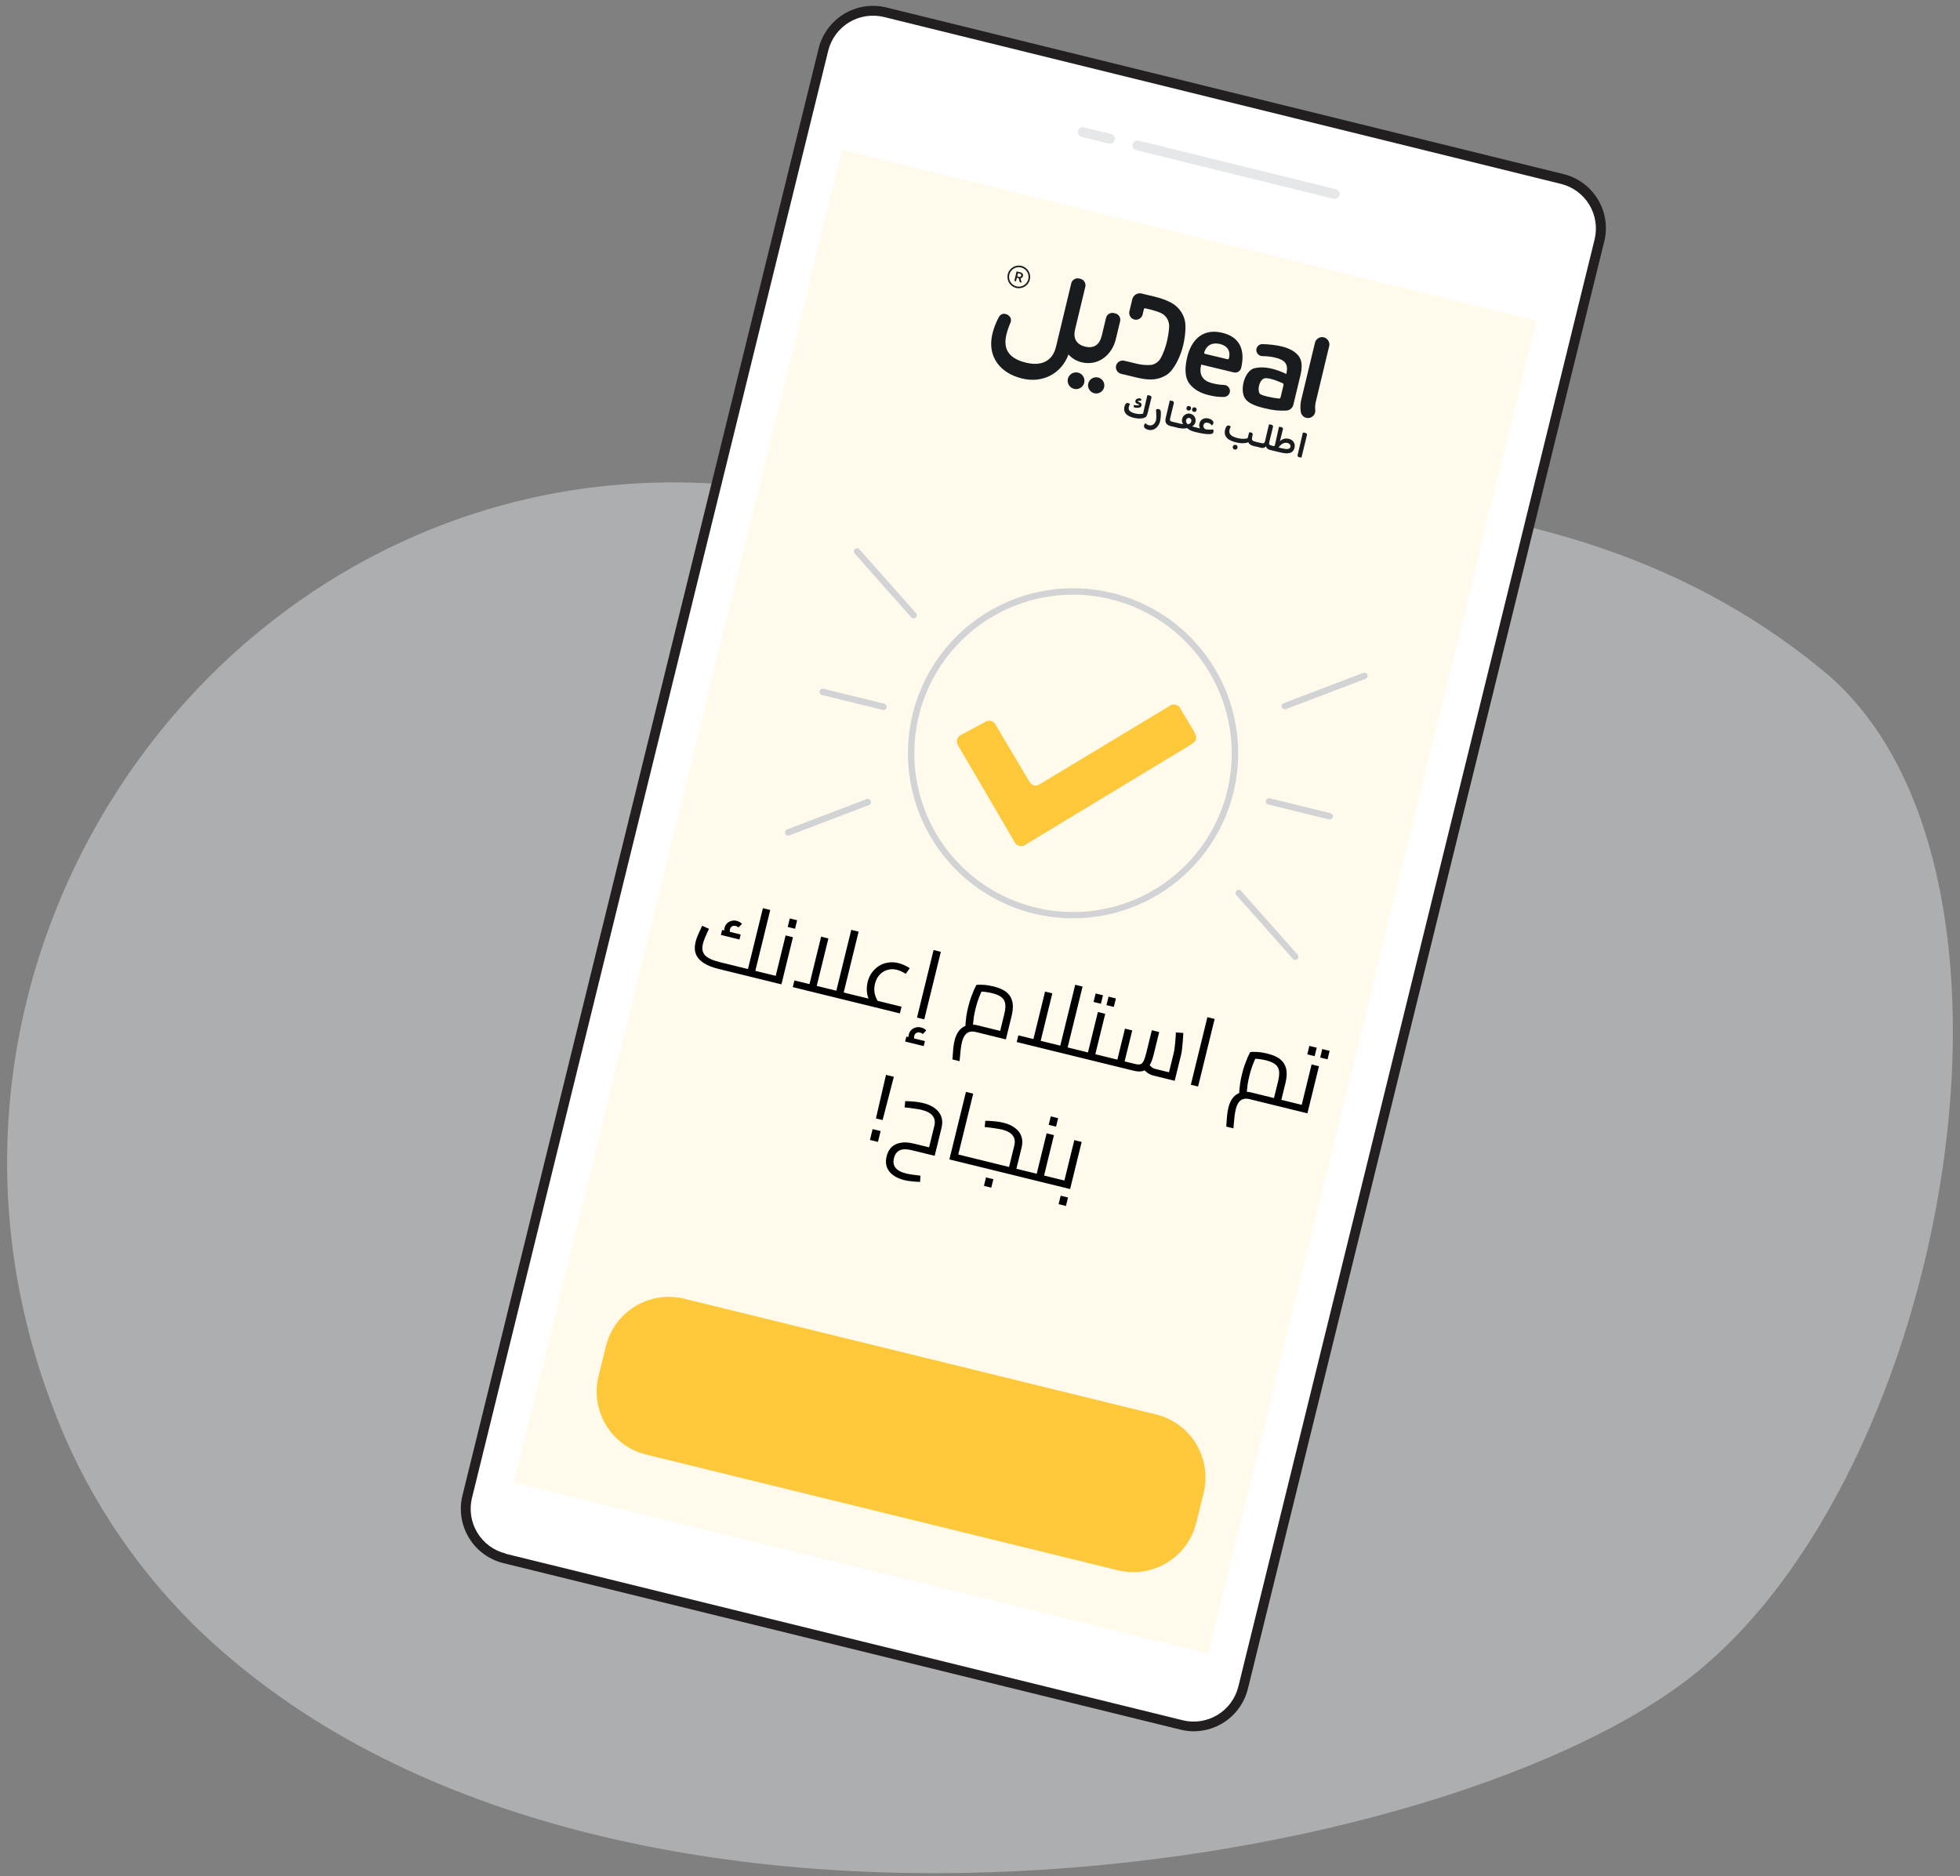 <svg width="211" height="202" viewBox="0 0 211 202" fill="none" xmlns="http://www.w3.org/2000/svg">
<rect x="0" y="0" width="211" height="202" fill="#808080" stroke="none"/>
<path opacity="0.45" d="M76.406 52.04C24.761 49.243 -13.308 102.259 5.765 151.704C8.999 160.313 14.092 168.182 20.716 174.803C63.062 216.565 153.683 202.45 181.839 180.684C209.995 158.918 221.541 92.972 196.246 72.193C164.823 46.347 123.289 54.581 76.406 52.04Z" fill="#E4E8EB"/>
<path d="M54.324 167.754L127.209 185.69C130.148 186.414 133.118 184.618 133.842 181.679L172.211 25.877C172.934 22.938 171.138 19.97 168.198 19.246L95.313 1.31C92.374 0.586 89.404 2.382 88.68 5.321L50.312 161.123C49.588 164.062 51.384 167.03 54.324 167.754Z" fill="white"/>
<path d="M128.519 186.39C128.028 186.388 127.539 186.327 127.063 186.209L54.18 168.284C52.633 167.9 51.302 166.919 50.478 165.555C49.653 164.192 49.403 162.558 49.782 161.01L88.13 5.207C88.515 3.661 89.496 2.329 90.86 1.503C92.223 0.678 93.858 0.425 95.407 0.8L168.291 18.736C169.06 18.921 169.784 19.257 170.423 19.723C171.061 20.19 171.601 20.779 172.011 21.455C172.421 22.131 172.692 22.882 172.811 23.663C172.929 24.445 172.891 25.243 172.699 26.01L134.34 181.813C134.02 183.116 133.273 184.274 132.218 185.104C131.163 185.933 129.861 186.386 128.519 186.39ZM54.435 167.276L127.318 185.201C127.949 185.356 128.605 185.386 129.248 185.288C129.891 185.19 130.508 184.967 131.064 184.631C131.621 184.294 132.105 183.852 132.49 183.328C132.876 182.805 133.154 182.211 133.31 181.579L171.669 25.755C171.973 24.485 171.764 23.146 171.085 22.03C170.407 20.914 169.314 20.112 168.046 19.798L95.163 1.83C94.53 1.675 93.873 1.645 93.229 1.744C92.585 1.842 91.967 2.066 91.409 2.403C90.852 2.741 90.367 3.184 89.981 3.709C89.595 4.234 89.316 4.829 89.161 5.462L50.812 161.255C50.498 162.53 50.703 163.879 51.382 165.004C52.061 166.128 53.159 166.938 54.435 167.254V167.276Z" fill="#231F20"/>
<path d="M55.324 159.621L130.086 178.02L165.422 34.532L90.66 16.134L55.324 159.621Z" fill="#FFFAEC"/>
<path d="M123.007 33.862L123.147 33.277C123.161 33.218 123.221 33.179 123.281 33.19L123.788 33.312C124.191 33.408 124.596 33.53 124.979 33.697C125.576 33.977 125.916 34.607 125.859 35.257C125.825 35.782 125.734 36.303 125.611 36.812C125.489 37.322 125.25 38.056 124.92 38.613C124.711 38.959 124.356 39.205 123.958 39.283C123.431 39.336 122.914 39.287 122.384 39.16L121.027 38.834C120.64 38.745 120.242 38.989 120.148 39.373C120.06 39.755 120.305 40.15 120.688 40.244L122.45 40.667C123.881 41.011 124.761 40.864 125.567 40.375C126.374 39.887 127.086 38.378 127.364 37.218C127.535 36.507 127.634 35.791 127.617 35.065C127.595 34.007 126.983 33.067 126.051 32.571C125.493 32.284 124.903 32.084 124.287 31.936L122.881 31.598C122.45 31.494 122 31.777 121.893 32.222C121.893 32.222 121.675 33.133 121.582 33.519C121.489 33.906 121.735 34.31 122.123 34.403C122.511 34.496 122.913 34.252 123.006 33.865L123.007 33.862Z" fill="#181C1F"/>
<path d="M132.407 42.099C132.404 42.449 132.098 42.746 131.741 42.736C131.181 42.731 130.915 42.73 130.079 42.529C129.243 42.328 128.486 41.918 127.986 41.228C127.571 40.597 127.513 39.666 127.811 38.434C128.257 36.598 129.467 35.318 131.585 35.827C133.588 36.308 134.039 37.822 133.616 39.605C133.54 39.949 133.182 40.173 132.84 40.097L129.315 39.25C129.048 40.363 129.451 41.006 130.565 41.273C131.094 41.4 131.365 41.425 131.771 41.443C132.122 41.452 132.411 41.749 132.407 42.099ZM131.335 37.033C130.534 36.841 129.886 37.136 129.64 37.947C129.62 38.005 129.652 38.071 129.71 38.091L132.155 38.678C132.214 38.692 132.276 38.655 132.291 38.595C132.51 37.791 132.131 37.225 131.335 37.034L131.335 37.033Z" fill="#181C1F"/>
<path d="M139.993 40.414L139.231 43.586C139.147 43.933 138.832 44.188 138.474 44.201C137.677 44.228 137.209 44.209 136.106 43.944C135.003 43.679 134.428 43.385 134.105 42.996C133.406 42.156 133.909 40.064 134.944 39.672C136.128 39.351 137.399 39.747 138.473 40.265C138.744 39.139 138.293 38.742 137.221 38.484C136.784 38.389 136.337 38.34 135.889 38.34C135.536 38.331 135.245 38.034 135.245 37.682C135.252 37.328 135.555 37.038 135.911 37.045C137.153 37.092 139.03 37.272 139.826 38.356C140.167 38.821 140.214 39.494 139.993 40.414ZM137.86 42.77L138.172 41.469C138.197 41.363 138.15 41.283 138.065 41.247C137.42 40.979 136.398 40.539 135.981 40.793C135.565 41.047 135.346 41.947 135.603 42.365C135.736 42.58 136.97 42.839 137.678 42.909C137.782 42.92 137.837 42.85 137.86 42.77Z" fill="#181C1F"/>
<path d="M143.094 37.253C142.994 37.667 141.659 43.225 141.659 43.225C141.586 43.52 141.552 43.831 141.591 44.126C141.645 44.537 141.353 44.927 140.942 44.992C140.515 45.073 140.099 44.777 140.033 44.354C139.958 43.875 139.986 43.386 140.113 42.918C140.113 42.918 141.468 37.278 141.563 36.885C141.657 36.492 142.089 36.214 142.502 36.313C142.915 36.412 143.193 36.838 143.094 37.253Z" fill="#181C1F"/>
<path d="M118.211 40.641C118.099 40.613 117.981 40.608 117.867 40.626C117.752 40.644 117.642 40.686 117.544 40.748C117.372 40.854 117.243 41.016 117.178 41.207C117.113 41.398 117.116 41.606 117.188 41.794C117.259 41.983 117.394 42.142 117.569 42.243C117.745 42.345 117.95 42.383 118.15 42.351C118.35 42.319 118.532 42.219 118.666 42.068C118.8 41.917 118.877 41.724 118.885 41.523C118.892 41.321 118.829 41.123 118.706 40.962C118.583 40.801 118.409 40.688 118.211 40.641Z" fill="#181C1F"/>
<path d="M116.067 40.119C115.864 40.067 115.649 40.086 115.458 40.174C115.268 40.262 115.115 40.413 115.025 40.601C114.935 40.79 114.913 41.004 114.964 41.206C115.015 41.409 115.135 41.588 115.304 41.712C115.473 41.837 115.679 41.899 115.889 41.889C116.099 41.878 116.298 41.795 116.452 41.655C116.607 41.514 116.707 41.324 116.736 41.117C116.766 40.91 116.721 40.7 116.612 40.521C116.553 40.421 116.475 40.334 116.381 40.264C116.287 40.195 116.18 40.146 116.067 40.119Z" fill="#181C1F"/>
<path d="M119.907 33.703C119.539 33.618 119.16 33.851 119.07 34.216L118.605 36.154C118.393 37.035 117.833 37.559 116.83 37.319C115.827 37.078 115.516 36.379 115.735 35.465L116.841 30.86C116.929 30.497 116.688 30.108 116.317 30.021L116.17 29.985C115.8 29.896 115.416 30.128 115.325 30.496L113.689 37.31C113.306 38.902 112.104 39.441 110.465 39.047C108.826 38.653 107.918 37.785 108.341 36.025C108.444 35.609 108.582 35.202 108.753 34.808C108.922 34.464 108.844 34.079 108.432 33.87C108.021 33.661 107.693 33.836 107.506 34.178C107.215 34.734 106.977 35.343 106.836 35.931C106.235 38.431 107.721 40.209 110.054 40.756C112.206 41.273 114.239 40.271 115.027 38.162C115.396 38.582 115.89 38.871 116.432 39.002C118.251 39.439 119.717 38.2 120.121 36.518L120.586 34.58C120.674 34.212 120.439 33.831 120.07 33.742L119.907 33.703Z" fill="#181C1F"/>
<path d="M122.992 44.803L123.516 42.55C123.541 42.551 123.575 42.552 123.618 42.554C123.663 42.557 123.708 42.564 123.752 42.574C123.835 42.594 123.893 42.626 123.926 42.669C123.959 42.712 123.968 42.767 123.952 42.834L123.531 44.533L122.992 44.803ZM122.217 44.519C122.333 44.547 122.451 44.564 122.572 44.572C122.697 44.577 122.809 44.574 122.91 44.563C123.014 44.553 123.092 44.533 123.145 44.505L123.531 44.533C123.5 44.664 123.457 44.765 123.401 44.836C123.349 44.905 123.263 44.957 123.142 44.994C123.006 45.037 122.844 45.059 122.656 45.06C122.468 45.058 122.271 45.033 122.064 44.983C121.636 44.88 121.342 44.725 121.181 44.518C121.024 44.31 120.979 44.064 121.047 43.782C121.082 43.638 121.132 43.532 121.197 43.463C121.266 43.393 121.348 43.369 121.443 43.392C121.487 43.403 121.527 43.419 121.563 43.441C121.599 43.461 121.625 43.481 121.642 43.501C121.622 43.542 121.6 43.586 121.578 43.632C121.559 43.679 121.542 43.731 121.529 43.787C121.491 43.922 121.496 44.037 121.544 44.133C121.595 44.227 121.679 44.305 121.794 44.368C121.911 44.429 122.052 44.479 122.217 44.519ZM122.158 43.877C122.106 43.865 122.072 43.843 122.055 43.812C122.038 43.781 122.033 43.745 122.039 43.706C122.046 43.667 122.058 43.632 122.077 43.601C122.257 43.634 122.396 43.647 122.493 43.64C122.593 43.634 122.645 43.621 122.65 43.601C122.653 43.588 122.648 43.577 122.633 43.568C122.622 43.56 122.602 43.55 122.575 43.538L122.437 43.48C122.361 43.448 122.301 43.406 122.26 43.352C122.221 43.297 122.212 43.227 122.232 43.142C122.248 43.078 122.275 43.03 122.316 42.999C122.356 42.965 122.409 42.936 122.472 42.91C122.519 42.895 122.568 42.886 122.617 42.884C122.67 42.881 122.713 42.883 122.747 42.891C122.809 42.906 122.844 42.933 122.854 42.974C122.864 43.011 122.861 43.065 122.844 43.134C122.727 43.133 122.638 43.138 122.579 43.148C122.522 43.158 122.491 43.174 122.486 43.195C122.483 43.205 122.485 43.215 122.491 43.224C122.5 43.232 122.521 43.242 122.553 43.255L122.645 43.298C122.741 43.34 122.81 43.389 122.851 43.445C122.895 43.499 122.907 43.571 122.885 43.661C122.873 43.712 122.851 43.756 122.821 43.792C122.794 43.827 122.751 43.853 122.692 43.871C122.632 43.892 122.549 43.903 122.442 43.905C122.338 43.907 122.243 43.898 122.158 43.877Z" fill="#181C1F"/>
<path d="M124.88 45.399C124.805 45.633 124.701 45.821 124.569 45.963C124.436 46.105 124.287 46.203 124.122 46.255C123.956 46.308 123.786 46.313 123.611 46.271C123.458 46.234 123.339 46.174 123.253 46.091C123.164 46.007 123.134 45.903 123.164 45.777C123.176 45.728 123.197 45.684 123.229 45.645C123.259 45.609 123.292 45.582 123.326 45.563C123.369 45.614 123.419 45.659 123.478 45.697C123.54 45.736 123.601 45.764 123.663 45.779C123.859 45.826 124.023 45.8 124.153 45.701C124.282 45.604 124.384 45.448 124.458 45.232C124.472 45.138 124.48 45.026 124.481 44.896C124.483 44.763 124.48 44.627 124.473 44.486C124.468 44.347 124.46 44.216 124.449 44.094C124.478 44.074 124.519 44.056 124.572 44.042C124.627 44.028 124.683 44.028 124.74 44.041C124.817 44.06 124.875 44.098 124.913 44.156C124.951 44.212 124.971 44.301 124.971 44.423C124.978 44.522 124.976 44.63 124.967 44.748C124.961 44.866 124.949 44.981 124.933 45.094C124.919 45.207 124.902 45.309 124.88 45.399Z" fill="#181C1F"/>
<path d="M126.365 43.414L125.964 45.052C125.938 45.157 125.944 45.236 125.981 45.288C126.02 45.341 126.083 45.378 126.171 45.399L126.241 45.416L126.125 45.897L125.991 45.861C125.865 45.828 125.757 45.778 125.667 45.71C125.579 45.643 125.517 45.553 125.481 45.441C125.448 45.33 125.449 45.195 125.485 45.035L125.93 43.13C125.952 43.13 125.986 43.131 126.032 43.134C126.077 43.137 126.123 43.144 126.17 43.155C126.25 43.174 126.306 43.206 126.34 43.249C126.373 43.292 126.381 43.347 126.365 43.414ZM126.125 45.897L126.24 45.42C126.248 45.452 126.253 45.488 126.254 45.529C126.255 45.57 126.25 45.617 126.237 45.668C126.225 45.722 126.208 45.768 126.188 45.807C126.168 45.845 126.147 45.875 126.125 45.897Z" fill="#181C1F"/>
<path d="M126.18 45.402L126.933 45.582L126.819 46.06L126.066 45.879L126.18 45.402ZM126.819 46.06L126.933 45.582C126.945 45.615 126.95 45.653 126.951 45.697C126.952 45.738 126.946 45.784 126.934 45.835C126.922 45.886 126.904 45.931 126.881 45.969C126.861 46.008 126.84 46.038 126.819 46.06Z" fill="#181C1F"/>
<path d="M128.627 46.494C128.412 46.445 128.229 46.378 128.077 46.293C127.926 46.208 127.806 46.111 127.717 46.003L127.891 46.045C127.811 46.083 127.715 46.108 127.603 46.122C127.493 46.136 127.373 46.139 127.245 46.13C127.118 46.121 126.991 46.101 126.862 46.07L126.757 46.045L126.872 45.568L127.004 45.599C127.068 45.615 127.133 45.629 127.198 45.642C127.264 45.652 127.326 45.66 127.385 45.666C127.446 45.673 127.497 45.675 127.539 45.671L127.424 45.725C127.363 45.669 127.312 45.587 127.271 45.476C127.231 45.366 127.229 45.242 127.262 45.103C127.296 44.962 127.357 44.845 127.444 44.752C127.535 44.657 127.641 44.592 127.762 44.556C127.886 44.517 128.015 44.514 128.149 44.547C128.286 44.58 128.399 44.641 128.489 44.73C128.583 44.818 128.647 44.925 128.683 45.05C128.721 45.176 128.723 45.308 128.69 45.447C128.667 45.544 128.63 45.626 128.582 45.693C128.533 45.758 128.481 45.809 128.426 45.847C128.371 45.883 128.32 45.909 128.272 45.924L128.198 45.825C128.275 45.865 128.354 45.901 128.434 45.931C128.515 45.958 128.614 45.986 128.73 46.014L128.823 46.036L128.708 46.514L128.627 46.494ZM127.877 45.679C127.957 45.663 128.033 45.632 128.104 45.587C128.178 45.539 128.227 45.466 128.251 45.365C128.271 45.281 128.261 45.204 128.221 45.134C128.181 45.062 128.121 45.017 128.041 44.997C127.966 44.979 127.893 44.993 127.822 45.038C127.754 45.082 127.71 45.146 127.69 45.231C127.666 45.331 127.675 45.418 127.717 45.494C127.761 45.569 127.815 45.631 127.877 45.679ZM128.708 46.514L128.823 46.036C128.834 46.069 128.84 46.107 128.84 46.15C128.841 46.191 128.836 46.238 128.823 46.289C128.811 46.34 128.795 46.385 128.774 46.424C128.754 46.462 128.732 46.492 128.708 46.514ZM127.914 44.193C127.842 44.176 127.789 44.141 127.755 44.09C127.722 44.036 127.714 43.971 127.732 43.897C127.749 43.825 127.785 43.773 127.839 43.739C127.894 43.706 127.957 43.698 128.029 43.716C128.104 43.734 128.157 43.77 128.188 43.823C128.221 43.877 128.229 43.94 128.212 44.012C128.194 44.087 128.158 44.14 128.103 44.173C128.052 44.205 127.989 44.211 127.914 44.193ZM128.518 44.338C128.446 44.321 128.393 44.285 128.36 44.231C128.326 44.177 128.318 44.114 128.336 44.042C128.353 43.967 128.389 43.915 128.443 43.884C128.497 43.851 128.561 43.843 128.633 43.861C128.708 43.879 128.76 43.914 128.791 43.968C128.825 44.02 128.833 44.083 128.815 44.157C128.798 44.229 128.762 44.282 128.708 44.315C128.656 44.348 128.593 44.356 128.518 44.338Z" fill="#181C1F"/>
<path d="M129.6 46.195C129.729 46.217 129.855 46.234 129.981 46.245C130.107 46.254 130.224 46.257 130.33 46.256C130.438 46.252 130.527 46.245 130.598 46.235C130.615 46.263 130.628 46.303 130.635 46.353C130.645 46.402 130.644 46.452 130.631 46.503C130.612 46.585 130.576 46.642 130.525 46.673C130.474 46.702 130.397 46.721 130.294 46.732C130.23 46.738 130.149 46.74 130.051 46.739C129.956 46.735 129.85 46.727 129.733 46.715C129.616 46.701 129.493 46.682 129.362 46.659C129.231 46.635 129.097 46.607 128.96 46.574L128.647 46.499L128.762 46.022L129.284 46.147L129.6 46.195ZM129.399 46.366C129.273 46.268 129.186 46.153 129.138 46.023C129.094 45.89 129.09 45.745 129.128 45.588C129.162 45.444 129.226 45.327 129.319 45.235C129.412 45.143 129.527 45.081 129.663 45.049C129.799 45.016 129.949 45.02 130.114 45.06C130.295 45.103 130.431 45.174 130.522 45.272C130.616 45.37 130.65 45.469 130.626 45.569C130.613 45.626 130.588 45.673 130.552 45.71C130.519 45.746 130.483 45.775 130.444 45.799C130.398 45.73 130.342 45.672 130.278 45.624C130.215 45.577 130.139 45.542 130.049 45.52C129.917 45.489 129.808 45.496 129.72 45.543C129.635 45.591 129.581 45.666 129.559 45.769C129.534 45.874 129.549 45.972 129.604 46.061C129.661 46.151 129.751 46.215 129.873 46.252L129.399 46.366Z" fill="#181C1F"/>
<path d="M133.105 47.635C132.749 47.55 132.474 47.441 132.279 47.31C132.084 47.177 131.956 47.023 131.895 46.847C131.836 46.671 131.833 46.476 131.884 46.263C131.924 46.096 131.978 45.974 132.045 45.898C132.116 45.82 132.199 45.792 132.294 45.815C132.338 45.826 132.378 45.842 132.413 45.864C132.45 45.884 132.476 45.904 132.493 45.924C132.47 45.973 132.447 46.027 132.421 46.086C132.399 46.146 132.38 46.207 132.365 46.268C132.326 46.432 132.336 46.572 132.396 46.687C132.456 46.802 132.558 46.898 132.703 46.977C132.851 47.053 133.036 47.118 133.258 47.171C133.446 47.216 133.618 47.24 133.773 47.242C133.928 47.244 134.063 47.234 134.177 47.212C134.295 47.189 134.387 47.162 134.454 47.132L134.271 47.333L134.475 46.551C134.503 46.55 134.534 46.549 134.57 46.549C134.606 46.547 134.644 46.551 134.686 46.561C134.745 46.575 134.79 46.602 134.822 46.642C134.856 46.683 134.865 46.738 134.851 46.808L134.785 47.135C134.762 47.254 134.778 47.345 134.834 47.407C134.89 47.469 134.979 47.515 135.1 47.544L135.135 47.553L135.02 48.03L134.97 48.018C134.769 47.97 134.615 47.895 134.508 47.793C134.405 47.689 134.361 47.561 134.376 47.407L134.571 47.515C134.467 47.585 134.337 47.638 134.181 47.674C134.026 47.707 133.856 47.72 133.672 47.714C133.488 47.708 133.299 47.682 133.105 47.635ZM135.02 48.03L135.135 47.553C135.146 47.585 135.152 47.623 135.153 47.667C135.154 47.708 135.148 47.754 135.136 47.805C135.124 47.857 135.107 47.901 135.087 47.94C135.067 47.979 135.045 48.009 135.02 48.03ZM132.91 48.399C132.832 48.38 132.776 48.342 132.741 48.285C132.705 48.227 132.697 48.16 132.715 48.083C132.733 48.009 132.771 47.954 132.829 47.919C132.886 47.884 132.954 47.876 133.031 47.894C133.106 47.912 133.16 47.95 133.192 48.006C133.228 48.064 133.236 48.13 133.219 48.204C133.2 48.281 133.162 48.337 133.104 48.372C133.049 48.408 132.985 48.417 132.91 48.399Z" fill="#181C1F"/>
<path d="M135.073 47.538L135.826 47.718L135.711 48.196L134.959 48.015L135.073 47.538ZM135.711 48.196L135.826 47.718C135.837 47.751 135.843 47.789 135.844 47.833C135.845 47.874 135.839 47.92 135.827 47.971C135.814 48.023 135.797 48.067 135.774 48.105C135.754 48.144 135.733 48.174 135.711 48.196Z" fill="#181C1F"/>
<path d="M135.65 48.181L135.765 47.704L135.831 47.72C135.882 47.732 135.931 47.736 135.976 47.73C136.024 47.723 136.066 47.701 136.101 47.666C136.137 47.632 136.164 47.576 136.183 47.499L136.608 45.695C136.632 45.695 136.666 45.697 136.709 45.699C136.755 45.702 136.802 45.709 136.851 45.721C137.008 45.759 137.071 45.844 137.039 45.978L136.638 47.612C136.62 47.687 136.618 47.748 136.631 47.798C136.647 47.845 136.673 47.881 136.711 47.907C136.748 47.932 136.79 47.95 136.837 47.961L136.91 47.979L136.796 48.456L136.734 48.442C136.623 48.415 136.532 48.374 136.46 48.319C136.39 48.261 136.339 48.195 136.308 48.119C136.279 48.045 136.272 47.967 136.286 47.886L136.36 47.904C136.34 47.975 136.301 48.039 136.244 48.096C136.19 48.151 136.12 48.19 136.036 48.213C135.952 48.233 135.857 48.231 135.751 48.205L135.65 48.181ZM136.796 48.456L136.91 47.979C136.922 48.012 136.928 48.05 136.928 48.093C136.929 48.134 136.923 48.18 136.911 48.232C136.899 48.283 136.883 48.328 136.862 48.367C136.842 48.405 136.82 48.435 136.796 48.456Z" fill="#181C1F"/>
<path d="M138.048 48.277C138.308 48.339 138.511 48.358 138.656 48.333C138.801 48.308 138.888 48.238 138.916 48.123C138.94 48.02 138.923 47.929 138.862 47.849C138.805 47.77 138.717 47.717 138.598 47.688C138.534 47.672 138.463 47.666 138.386 47.67C138.311 47.673 138.23 47.694 138.141 47.733C138.056 47.77 137.967 47.828 137.874 47.909C137.783 47.99 137.692 48.1 137.598 48.238L137.097 48.126L137.32 47.829L137.644 47.658C137.79 47.471 137.955 47.342 138.141 47.273C138.33 47.202 138.533 47.192 138.75 47.244C138.9 47.28 139.026 47.344 139.129 47.437C139.236 47.528 139.31 47.64 139.351 47.775C139.392 47.91 139.393 48.061 139.353 48.228C139.29 48.489 139.14 48.664 138.904 48.751C138.67 48.836 138.327 48.824 137.873 48.715C137.777 48.692 137.678 48.668 137.575 48.644C137.471 48.619 137.368 48.594 137.265 48.569C137.164 48.545 137.068 48.522 136.975 48.499C136.885 48.478 136.805 48.459 136.735 48.442L136.85 47.964L137.36 48.087L137.498 48.145C137.578 48.164 137.664 48.185 137.757 48.207C137.853 48.23 137.95 48.253 138.048 48.277ZM137.175 48.246L137.685 45.954C137.706 45.953 137.739 45.954 137.782 45.957C137.828 45.959 137.873 45.966 137.916 45.977C137.994 45.995 138.049 46.026 138.082 46.069C138.116 46.113 138.123 46.167 138.104 46.234L137.628 48.147L137.175 48.246Z" fill="#181C1F"/>
<path d="M139.9 49.235C139.815 49.214 139.755 49.185 139.721 49.147C139.687 49.106 139.68 49.045 139.7 48.963L140.258 46.572C140.28 46.572 140.312 46.572 140.355 46.575C140.401 46.578 140.447 46.584 140.493 46.596C140.659 46.635 140.725 46.722 140.693 46.855L140.109 49.252C140.087 49.252 140.057 49.252 140.019 49.251C139.984 49.251 139.944 49.245 139.9 49.235Z" fill="#181C1F"/>
<path d="M109.962 28.627C110.618 28.785 111.022 29.444 110.866 30.098C110.708 30.751 110.049 31.155 109.393 30.997C108.737 30.84 108.332 30.181 108.489 29.527C108.646 28.873 109.307 28.47 109.962 28.627ZM109.923 28.793C109.359 28.657 108.79 29.005 108.655 29.567C108.52 30.129 108.869 30.697 109.433 30.832C109.996 30.968 110.565 30.62 110.7 30.058C110.835 29.496 110.486 28.928 109.923 28.793ZM109.847 29.318C110.064 29.37 110.169 29.523 110.122 29.719L110.122 29.72C110.089 29.857 109.988 29.95 109.859 29.964L109.984 30.426L109.776 30.376L109.666 29.947L109.47 29.9L109.378 30.281L109.196 30.237L109.44 29.22L109.847 29.318ZM109.587 29.411L109.504 29.757L109.709 29.806C109.824 29.834 109.908 29.786 109.934 29.677L109.935 29.675C109.96 29.569 109.904 29.487 109.789 29.46L109.587 29.411Z" fill="#181C1F"/>
<path d="M81.136 105.24L81.312 104.52L82.408 104.789L82.231 105.509L81.136 105.24ZM77.363 104.315C76.693 104.151 76.155 103.936 75.746 103.671C75.338 103.406 75.062 103.088 74.917 102.715C74.771 102.343 74.759 101.909 74.88 101.416C74.92 101.254 74.973 101.08 75.04 100.896C75.114 100.713 75.189 100.538 75.266 100.371C75.344 100.196 75.413 100.048 75.471 99.926C75.532 99.798 75.571 99.711 75.589 99.665L76.325 99.996C76.278 100.099 76.212 100.241 76.125 100.42C76.044 100.601 75.961 100.796 75.874 101.004C75.787 101.212 75.72 101.414 75.671 101.61C75.61 101.86 75.594 102.086 75.624 102.286C75.66 102.489 75.748 102.672 75.887 102.835C76.035 102.993 76.244 103.134 76.515 103.258C76.785 103.381 77.127 103.494 77.539 103.595L80.886 104.416L80.449 104.62L82.128 97.774L82.919 97.968L81.136 105.24L77.363 104.315ZM82.231 105.509L82.408 104.789C82.448 104.799 82.48 104.817 82.502 104.844C82.525 104.864 82.54 104.893 82.545 104.93C82.552 104.96 82.553 105 82.548 105.049C82.545 105.091 82.537 105.139 82.524 105.194C82.51 105.248 82.495 105.298 82.476 105.343C82.458 105.389 82.438 105.427 82.416 105.457C82.396 105.481 82.37 105.5 82.338 105.514C82.307 105.52 82.272 105.519 82.231 105.509ZM78.132 100.783C78.057 100.622 78.005 100.469 77.976 100.326C77.953 100.184 77.959 100.042 77.994 99.9C78.042 99.704 78.133 99.54 78.265 99.407C78.405 99.277 78.567 99.187 78.751 99.139C78.934 99.091 79.121 99.09 79.31 99.137C79.418 99.163 79.522 99.207 79.622 99.267C79.724 99.321 79.809 99.384 79.876 99.458L79.501 99.85C79.455 99.803 79.406 99.769 79.353 99.749C79.309 99.724 79.26 99.705 79.206 99.692C79.051 99.654 78.915 99.667 78.799 99.732C78.689 99.798 78.617 99.902 78.582 100.044C78.561 100.132 78.557 100.221 78.571 100.31C78.591 100.401 78.627 100.503 78.678 100.616L78.132 100.783ZM77.605 100.654L77.737 100.116L79.735 100.606L79.603 101.144L77.605 100.654ZM82.235 105.51L82.412 104.79L83.872 105.148L83.435 105.353L84.574 100.707L85.365 100.901L84.122 105.973L82.235 105.51ZM82.235 105.51C82.195 105.5 82.162 105.485 82.139 105.465C82.117 105.438 82.102 105.409 82.095 105.379C82.09 105.342 82.09 105.299 82.095 105.25C82.1 105.201 82.109 105.149 82.122 105.095C82.14 105.021 82.162 104.961 82.187 104.917C82.207 104.865 82.237 104.829 82.278 104.811C82.313 104.783 82.358 104.777 82.412 104.79L82.235 105.51ZM84.798 99.794L85.022 98.882L85.813 99.076L85.589 99.989L84.798 99.794ZM90.649 107.574L90.826 106.853L91.921 107.122L91.745 107.842L90.649 107.574ZM85.345 106.273L85.521 105.552L90.481 106.769L89.923 107.116L91.642 100.107L92.433 100.301L90.649 107.574L85.345 106.273ZM87.144 105.95L88.398 100.839L89.179 101.03L87.925 106.142L87.144 105.95ZM91.745 107.842L91.921 107.122C91.962 107.132 91.993 107.15 92.015 107.177C92.039 107.198 92.053 107.226 92.059 107.263C92.066 107.294 92.067 107.333 92.062 107.382C92.058 107.425 92.05 107.473 92.037 107.527C92.024 107.581 92.008 107.631 91.99 107.676C91.971 107.722 91.951 107.76 91.929 107.791C91.909 107.814 91.883 107.833 91.851 107.847C91.821 107.854 91.785 107.852 91.745 107.842ZM93.952 108.351C93.663 107.951 93.47 107.527 93.371 107.08C93.281 106.628 93.292 106.175 93.403 105.722C93.498 105.337 93.653 104.998 93.867 104.707C94.084 104.409 94.34 104.167 94.637 103.982C94.933 103.796 95.259 103.679 95.615 103.63C95.973 103.575 96.338 103.592 96.71 103.684C96.906 103.732 97.11 103.803 97.323 103.899C97.543 103.996 97.749 104.107 97.941 104.233L97.5 104.845C97.346 104.743 97.185 104.653 97.017 104.576C96.857 104.501 96.699 104.444 96.543 104.406C96.185 104.318 95.843 104.324 95.517 104.423C95.192 104.523 94.912 104.701 94.676 104.959C94.45 105.212 94.289 105.531 94.194 105.916C94.108 106.268 94.098 106.616 94.164 106.962C94.238 107.303 94.384 107.626 94.604 107.93L93.952 108.351ZM91.744 107.842L91.92 107.122L97.052 108.38L96.876 109.101L91.744 107.842ZM91.744 107.842C91.703 107.832 91.671 107.817 91.647 107.797C91.625 107.77 91.611 107.741 91.604 107.711C91.599 107.674 91.598 107.631 91.603 107.582C91.608 107.533 91.617 107.481 91.63 107.427C91.648 107.353 91.67 107.293 91.695 107.249C91.715 107.197 91.746 107.161 91.786 107.143C91.821 107.115 91.866 107.109 91.92 107.122L91.744 107.842ZM98.719 109.553L100.503 102.281L101.284 102.472L99.501 109.744L98.719 109.553ZM97.969 112.261C97.894 112.099 97.842 111.947 97.813 111.803C97.79 111.662 97.796 111.52 97.831 111.378C97.879 111.182 97.97 111.018 98.102 110.885C98.242 110.755 98.404 110.665 98.588 110.617C98.771 110.569 98.958 110.568 99.147 110.615C99.255 110.641 99.36 110.681 99.462 110.735C99.562 110.795 99.646 110.862 99.713 110.936L99.338 111.328C99.292 111.281 99.244 111.244 99.193 111.217C99.147 111.199 99.097 111.183 99.043 111.17C98.888 111.132 98.752 111.145 98.636 111.21C98.526 111.276 98.454 111.38 98.419 111.522C98.398 111.61 98.394 111.699 98.408 111.788C98.428 111.879 98.465 111.981 98.516 112.094L97.969 112.261ZM97.442 112.132L97.574 111.594L99.572 112.084L99.44 112.622L97.442 112.132ZM102.532 114.058C102.559 113.656 102.587 113.275 102.618 112.917C102.655 112.561 102.703 112.261 102.763 112.018C102.871 111.578 103.038 111.218 103.265 110.936C103.497 110.663 103.775 110.477 104.101 110.378C104.433 110.28 104.799 110.28 105.197 110.378C105.312 110.406 105.481 110.448 105.705 110.502C105.928 110.557 106.185 110.62 106.475 110.692C106.766 110.763 107.067 110.837 107.378 110.913C107.689 110.989 107.983 111.061 108.26 111.129L107.545 111.502L108.105 109.22C108.221 108.747 108.258 108.362 108.216 108.065C108.175 107.768 108.036 107.529 107.8 107.35C107.572 107.172 107.234 107.028 106.788 106.919C106.504 106.849 106.215 106.8 105.921 106.771C105.634 106.743 105.404 106.744 105.232 106.774L105.828 106.404C105.748 106.556 105.657 106.752 105.555 106.993C105.454 107.226 105.356 107.482 105.259 107.759C105.169 108.038 105.089 108.319 105.02 108.603C104.949 108.894 104.889 109.181 104.841 109.463C104.8 109.747 104.772 109.994 104.756 110.205C104.74 110.416 104.732 110.565 104.733 110.651L103.93 110.68C103.924 110.586 103.928 110.425 103.94 110.199C103.96 109.974 103.99 109.706 104.03 109.393C104.078 109.082 104.144 108.754 104.229 108.409C104.31 108.078 104.402 107.76 104.506 107.456C104.617 107.146 104.725 106.868 104.829 106.621C104.939 106.376 105.033 106.18 105.112 106.035C105.276 106.01 105.527 106.007 105.867 106.026C106.206 106.045 106.572 106.102 106.964 106.199C107.302 106.282 107.599 106.387 107.855 106.514C108.119 106.636 108.336 106.786 108.508 106.964C108.686 107.144 108.818 107.352 108.903 107.588C108.997 107.819 109.042 108.088 109.038 108.395C109.036 108.696 108.989 109.036 108.896 109.414L108.287 111.899C108.003 111.83 107.695 111.754 107.364 111.673C107.039 111.593 106.718 111.514 106.4 111.436C106.089 111.36 105.809 111.291 105.558 111.23C105.315 111.17 105.136 111.126 105.021 111.098C104.913 111.072 104.791 111.056 104.656 111.052C104.519 111.054 104.379 111.084 104.236 111.142C104.098 111.209 103.969 111.324 103.85 111.488C103.729 111.66 103.631 111.901 103.554 112.212C103.491 112.469 103.443 112.768 103.409 113.111C103.375 113.454 103.339 113.833 103.302 114.247L102.532 114.058ZM114.757 113.486L114.934 112.766L116.029 113.035L115.853 113.755L114.757 113.486ZM109.453 112.185L109.629 111.465L114.589 112.681L114.031 113.028L115.75 106.02L116.541 106.214L114.757 113.486L109.453 112.185ZM111.252 111.863L112.506 106.751L113.287 106.943L112.033 112.055L111.252 111.863ZM115.853 113.755L116.029 113.035C116.07 113.045 116.101 113.063 116.123 113.09C116.147 113.11 116.162 113.139 116.167 113.176C116.174 113.206 116.175 113.246 116.17 113.295C116.167 113.337 116.158 113.385 116.145 113.439C116.132 113.493 116.116 113.543 116.098 113.589C116.079 113.635 116.059 113.673 116.037 113.703C116.017 113.727 115.991 113.746 115.959 113.759C115.929 113.766 115.893 113.765 115.853 113.755ZM117.738 114.217L117.915 113.497L119.01 113.766L118.834 114.486L117.738 114.217ZM118.834 114.486L119.01 113.766C119.051 113.776 119.082 113.794 119.104 113.821C119.128 113.841 119.142 113.87 119.148 113.907C119.154 113.937 119.156 113.977 119.151 114.026C119.147 114.068 119.139 114.116 119.126 114.17C119.113 114.225 119.097 114.274 119.079 114.32C119.06 114.366 119.04 114.404 119.018 114.434C118.998 114.458 118.972 114.477 118.94 114.49C118.91 114.497 118.874 114.496 118.834 114.486ZM115.852 113.755C115.811 113.745 115.779 113.729 115.755 113.709C115.733 113.682 115.719 113.654 115.712 113.623C115.707 113.586 115.706 113.543 115.711 113.494C115.716 113.445 115.725 113.394 115.738 113.34C115.757 113.265 115.778 113.206 115.803 113.162C115.823 113.11 115.854 113.074 115.894 113.055C115.93 113.028 115.974 113.021 116.028 113.034L115.852 113.755ZM115.852 113.755L116.028 113.034L117.489 113.393L117.052 113.597L118.191 108.952L118.982 109.146L117.738 114.217L115.852 113.755ZM117.725 107.87L117.949 106.957L118.74 107.151L118.516 108.064L117.725 107.87ZM119.115 108.211L119.338 107.298L120.13 107.492L119.906 108.405L119.115 108.211ZM124.168 115.794C123.938 115.738 123.722 115.638 123.521 115.496C123.326 115.355 123.15 115.165 122.994 114.926L123.643 114.515C123.767 114.681 123.882 114.81 123.989 114.901C124.098 114.985 124.216 115.042 124.345 115.074L126.15 115.517L125.766 115.767L126.361 113.343C126.39 113.221 126.419 113.045 126.447 112.815C126.481 112.587 126.509 112.329 126.529 112.04C126.559 111.746 126.577 111.45 126.586 111.151L127.389 111.208C127.379 111.456 127.361 111.732 127.337 112.034C127.313 112.336 127.286 112.623 127.255 112.895C127.226 113.161 127.191 113.374 127.152 113.537L126.46 116.356L124.168 115.794ZM118.833 114.486L119.01 113.766L120.49 114.129L120.238 114.282L121.106 110.742L121.887 110.934L120.892 114.991L118.833 114.486ZM120.892 114.991L121.069 114.271L122.215 114.552C122.445 114.608 122.625 114.616 122.757 114.577C122.895 114.539 123.013 114.425 123.11 114.234C123.207 114.042 123.304 113.751 123.4 113.358L123.999 110.914L124.79 111.108L124.191 113.552C124.061 114.08 123.901 114.485 123.71 114.768C123.526 115.052 123.298 115.233 123.029 115.31C122.76 115.381 122.43 115.368 122.038 115.272L120.892 114.991ZM118.833 114.486C118.792 114.476 118.76 114.461 118.737 114.441C118.714 114.414 118.7 114.385 118.693 114.355C118.688 114.317 118.688 114.274 118.693 114.225C118.697 114.176 118.706 114.125 118.72 114.071C118.738 113.996 118.76 113.937 118.785 113.893C118.805 113.841 118.835 113.805 118.875 113.786C118.911 113.759 118.956 113.752 119.01 113.766L118.833 114.486ZM128.196 116.782L129.98 109.51L130.76 109.701L128.977 116.974L128.196 116.782ZM137.763 119.128L137.94 118.408L139.035 118.677L138.859 119.397L137.763 119.128ZM132.008 121.287C132.035 120.885 132.064 120.505 132.094 120.147C132.131 119.79 132.18 119.49 132.24 119.247C132.347 118.807 132.515 118.447 132.741 118.166C132.973 117.893 133.252 117.707 133.577 117.607C133.909 117.509 134.275 117.509 134.674 117.607C134.789 117.635 134.958 117.677 135.181 117.732C135.404 117.786 135.661 117.849 135.952 117.921C136.243 117.992 136.543 118.066 136.855 118.142C137.166 118.218 137.46 118.291 137.737 118.359L137.022 118.731L137.581 116.449C137.698 115.976 137.735 115.591 137.693 115.294C137.651 114.997 137.512 114.759 137.277 114.579C137.048 114.401 136.711 114.257 136.264 114.148C135.98 114.078 135.691 114.029 135.397 114C135.11 113.972 134.881 113.973 134.708 114.003L135.305 113.633C135.224 113.785 135.133 113.982 135.031 114.222C134.931 114.455 134.832 114.711 134.736 114.988C134.646 115.267 134.566 115.549 134.496 115.833C134.425 116.123 134.365 116.41 134.318 116.692C134.277 116.976 134.248 117.223 134.232 117.434C134.216 117.646 134.209 117.794 134.209 117.88L133.406 117.909C133.401 117.815 133.404 117.654 133.417 117.428C133.436 117.203 133.466 116.935 133.507 116.622C133.555 116.311 133.621 115.983 133.705 115.639C133.786 115.307 133.879 114.989 133.982 114.685C134.094 114.375 134.201 114.097 134.305 113.85C134.415 113.605 134.51 113.409 134.589 113.264C134.752 113.239 135.004 113.237 135.343 113.255C135.683 113.274 136.049 113.332 136.441 113.428C136.779 113.511 137.076 113.616 137.331 113.743C137.595 113.865 137.813 114.015 137.984 114.193C138.162 114.373 138.294 114.581 138.38 114.817C138.474 115.048 138.519 115.317 138.515 115.625C138.513 115.925 138.465 116.265 138.373 116.643L137.763 119.128C137.479 119.059 137.172 118.983 136.84 118.902C136.516 118.822 136.194 118.744 135.877 118.666C135.566 118.589 135.285 118.521 135.035 118.459C134.791 118.4 134.612 118.356 134.497 118.327C134.389 118.301 134.267 118.285 134.132 118.281C133.996 118.283 133.856 118.313 133.712 118.371C133.574 118.438 133.445 118.553 133.326 118.718C133.206 118.889 133.107 119.13 133.031 119.441C132.968 119.698 132.919 119.998 132.885 120.341C132.851 120.684 132.816 121.062 132.779 121.476L132.008 121.287ZM138.859 119.397L139.035 118.677C139.076 118.687 139.107 118.705 139.129 118.732C139.153 118.752 139.167 118.781 139.173 118.818C139.179 118.848 139.18 118.888 139.176 118.937C139.172 118.979 139.164 119.028 139.151 119.082C139.138 119.136 139.122 119.186 139.103 119.231C139.085 119.277 139.065 119.315 139.043 119.346C139.023 119.369 138.997 119.388 138.965 119.402C138.935 119.408 138.899 119.407 138.859 119.397ZM138.86 119.397L139.037 118.677L140.497 119.036L140.06 119.24L141.199 114.595L141.991 114.789L140.747 119.86L138.86 119.397ZM138.86 119.397C138.82 119.388 138.788 119.372 138.764 119.352C138.742 119.325 138.727 119.297 138.72 119.266C138.715 119.229 138.715 119.186 138.72 119.137C138.725 119.088 138.734 119.037 138.747 118.983C138.765 118.908 138.787 118.849 138.812 118.805C138.832 118.753 138.862 118.717 138.903 118.698C138.938 118.671 138.983 118.664 139.037 118.677L138.86 119.397ZM140.734 113.513L140.958 112.6L141.749 112.794L141.525 113.707L140.734 113.513ZM142.123 113.854L142.347 112.941L143.138 113.135L142.914 114.048L142.123 113.854ZM94.296 120.41L95.382 115.719L96.224 115.926L95.016 120.586L94.296 120.41ZM93.653 122.725L93.939 121.559L94.801 121.77L94.515 122.937L93.653 122.725ZM99.086 126.574L99.051 127.242C98.716 127.232 98.41 127.211 98.131 127.178C97.857 127.154 97.602 127.113 97.366 127.055C96.872 126.934 96.462 126.751 96.135 126.506C95.813 126.269 95.59 125.978 95.467 125.632C95.351 125.288 95.344 124.907 95.447 124.488C95.55 124.068 95.732 123.733 95.995 123.482C96.262 123.239 96.593 123.088 96.988 123.027C97.391 122.961 97.843 122.989 98.343 123.112L100.017 123.522L99.84 124.243L98.167 123.832C97.606 123.694 97.167 123.698 96.852 123.843C96.542 123.996 96.337 124.279 96.236 124.692C96.136 125.097 96.189 125.437 96.395 125.709C96.605 125.99 96.988 126.199 97.542 126.335C97.711 126.376 97.92 126.417 98.168 126.456C98.417 126.496 98.722 126.535 99.086 126.574ZM97.384 119.221L97.452 118.549C97.746 118.55 98.064 118.567 98.407 118.601C98.751 118.628 99.079 118.68 99.39 118.756C99.904 118.882 100.324 119.071 100.649 119.323C100.983 119.569 101.21 119.869 101.332 120.221C101.46 120.575 101.47 120.972 101.362 121.412L100.621 124.434L99.84 124.243L100.582 121.22C100.689 120.781 100.631 120.419 100.407 120.134C100.184 119.843 99.793 119.629 99.231 119.491C99.056 119.448 98.798 119.403 98.458 119.355C98.12 119.301 97.762 119.256 97.384 119.221ZM102.985 125.014L103.162 124.294L104.399 124.597L104.223 125.317L102.985 125.014ZM102.204 124.822L103.988 117.55L104.769 117.742L102.985 125.014L102.204 124.822ZM104.223 125.317L104.399 124.597C104.44 124.607 104.471 124.626 104.493 124.653C104.517 124.673 104.531 124.701 104.537 124.738C104.543 124.769 104.544 124.808 104.54 124.857C104.536 124.9 104.528 124.948 104.515 125.002C104.502 125.056 104.486 125.106 104.468 125.152C104.449 125.197 104.429 125.235 104.407 125.266C104.387 125.29 104.361 125.308 104.329 125.322C104.299 125.329 104.263 125.327 104.223 125.317ZM109.242 126.548L109.419 125.828L110.514 126.097L110.338 126.817L109.242 126.548ZM104.222 125.317C104.181 125.307 104.149 125.292 104.125 125.272C104.103 125.245 104.089 125.216 104.082 125.186C104.077 125.149 104.076 125.106 104.081 125.057C104.086 125.008 104.095 124.956 104.108 124.902C104.127 124.828 104.148 124.769 104.174 124.725C104.194 124.672 104.224 124.637 104.264 124.618C104.3 124.591 104.344 124.584 104.398 124.597L104.222 125.317ZM104.222 125.317L104.398 124.597L108.871 125.694L108.576 125.847L109.192 123.332C109.3 122.892 109.242 122.531 109.018 122.246C108.802 121.957 108.414 121.743 107.852 121.605C107.677 121.562 107.419 121.517 107.079 121.47C106.741 121.415 106.383 121.371 106.005 121.335L106.073 120.664C106.367 120.664 106.685 120.681 107.028 120.715C107.372 120.742 107.7 120.794 108.011 120.87C108.525 120.996 108.945 121.185 109.27 121.437C109.604 121.684 109.831 121.983 109.953 122.336C110.081 122.69 110.091 123.086 109.984 123.526L109.242 126.548L104.222 125.317ZM110.338 126.817L110.514 126.097C110.555 126.107 110.586 126.125 110.608 126.152C110.632 126.172 110.646 126.201 110.652 126.238C110.659 126.269 110.66 126.308 110.655 126.357C110.652 126.399 110.643 126.448 110.63 126.502C110.617 126.556 110.601 126.606 110.583 126.651C110.564 126.697 110.544 126.735 110.522 126.766C110.502 126.789 110.476 126.808 110.444 126.822C110.414 126.829 110.378 126.827 110.338 126.817ZM105.924 127.67L106.148 126.757L106.939 126.951L106.715 127.864L105.924 127.67ZM112.219 127.279L112.396 126.558L113.491 126.827L113.315 127.547L112.219 127.279ZM110.333 126.816C110.292 126.806 110.26 126.791 110.237 126.771C110.214 126.744 110.2 126.715 110.193 126.685C110.188 126.648 110.188 126.605 110.193 126.556C110.197 126.507 110.206 126.455 110.22 126.401C110.238 126.327 110.26 126.267 110.285 126.223C110.305 126.171 110.335 126.135 110.375 126.117C110.411 126.089 110.456 126.083 110.51 126.096L110.333 126.816ZM110.333 126.816L110.51 126.096L111.97 126.454L111.533 126.659L112.672 122.013L113.463 122.207L112.219 127.279L110.333 126.816ZM113.315 127.547L113.491 126.827C113.532 126.837 113.563 126.856 113.585 126.882C113.609 126.903 113.624 126.931 113.629 126.968C113.636 126.999 113.637 127.038 113.632 127.087C113.629 127.13 113.621 127.178 113.607 127.232C113.594 127.286 113.578 127.336 113.56 127.382C113.541 127.427 113.521 127.465 113.5 127.496C113.479 127.519 113.453 127.538 113.421 127.552C113.391 127.559 113.355 127.557 113.315 127.547ZM112.896 121.101L113.12 120.188L113.911 120.382L113.687 121.295L112.896 121.101ZM113.314 127.547L113.491 126.827L114.951 127.185L114.514 127.39L115.653 122.745L116.445 122.939L115.201 128.01L113.314 127.547ZM113.314 127.547C113.274 127.537 113.242 127.522 113.218 127.502C113.196 127.475 113.181 127.446 113.174 127.416C113.169 127.379 113.169 127.336 113.174 127.287C113.179 127.238 113.188 127.186 113.201 127.132C113.219 127.058 113.241 126.999 113.266 126.955C113.286 126.902 113.316 126.867 113.357 126.848C113.392 126.821 113.437 126.814 113.491 126.827L113.314 127.547ZM113.962 129.641L114.186 128.729L114.977 128.923L114.753 129.835L113.962 129.641Z" fill="black"/>
<path d="M124.453 152.28L73.675 139.823C69.928 138.903 66.145 141.195 65.226 144.94L64.438 148.151C63.518 151.896 65.81 155.678 69.557 156.597L120.335 169.054C124.082 169.973 127.865 167.682 128.785 163.936L129.573 160.726C130.492 156.98 128.2 153.199 124.453 152.28Z" fill="#FDC93A"/>
<path d="M111.282 98.358C107.868 97.52 104.779 95.689 102.405 93.096C100.032 90.504 98.481 87.266 97.948 83.792C97.416 80.318 97.926 76.764 99.414 73.58C100.902 70.396 103.301 67.725 106.308 65.903C109.314 64.082 112.794 63.193 116.306 63.349C119.818 63.505 123.205 64.698 126.039 66.778C128.873 68.858 131.026 71.731 132.226 75.034C133.427 78.338 133.62 81.922 132.782 85.335C131.654 89.909 128.756 93.849 124.726 96.29C120.695 98.732 115.86 99.475 111.282 98.358ZM119.59 64.516C116.307 63.711 112.859 63.897 109.682 65.05C106.505 66.204 103.742 68.274 101.741 70.998C99.741 73.722 98.594 76.977 98.445 80.353C98.295 83.729 99.151 87.073 100.903 89.963C102.655 92.852 105.225 95.157 108.288 96.587C111.351 98.016 114.77 98.505 118.111 97.993C121.452 97.48 124.566 95.988 127.059 93.706C129.552 91.424 131.311 88.454 132.116 85.172C133.188 80.773 132.472 76.128 130.124 72.256C127.776 68.384 123.988 65.601 119.59 64.516Z" fill="#D1D3D4"/>
<path d="M128.714 79.737C128.549 79.899 128.371 80.046 128.182 80.179L110.495 90.874C110.396 90.966 110.274 91.032 110.143 91.066C110.011 91.099 109.873 91.1 109.741 91.068C109.609 91.035 109.488 90.971 109.387 90.88C109.286 90.789 109.209 90.675 109.163 90.547C107.171 87.149 105.181 83.747 103.192 80.34C103.11 80.24 103.053 80.121 103.027 79.995C103.001 79.868 103.005 79.737 103.041 79.612C103.076 79.487 103.141 79.373 103.23 79.279C103.319 79.186 103.43 79.115 103.552 79.073L105.994 77.758C106.088 77.685 106.197 77.635 106.313 77.61C106.43 77.586 106.55 77.588 106.665 77.616C106.78 77.644 106.888 77.698 106.979 77.774C107.071 77.849 107.144 77.944 107.194 78.052L110.737 84.02C111.107 84.64 111.472 84.737 112.07 84.347L125.799 76.07C125.898 75.977 126.02 75.909 126.152 75.874C126.284 75.84 126.422 75.838 126.555 75.871C126.687 75.903 126.81 75.969 126.91 76.061C127.011 76.153 127.087 76.268 127.132 76.397C127.604 77.177 128.077 77.957 128.535 78.74C128.636 78.94 128.721 79.148 128.792 79.361L128.714 79.737Z" fill="#FDC93A"/>
<path d="M98.271 66.56C98.202 66.543 98.14 66.505 98.092 66.452L92.006 59.593C91.947 59.523 91.918 59.433 91.925 59.343C91.931 59.252 91.973 59.167 92.04 59.107C92.074 59.077 92.113 59.054 92.155 59.04C92.198 59.025 92.242 59.019 92.287 59.022C92.332 59.025 92.375 59.037 92.415 59.057C92.455 59.078 92.491 59.105 92.52 59.139L98.606 65.999C98.636 66.032 98.66 66.071 98.675 66.113C98.69 66.156 98.697 66.201 98.694 66.245C98.692 66.29 98.681 66.334 98.661 66.374C98.641 66.415 98.614 66.451 98.58 66.48C98.539 66.517 98.489 66.544 98.435 66.558C98.381 66.572 98.325 66.573 98.271 66.56Z" fill="#D1D3D4"/>
<path d="M84.77 89.95C84.716 89.938 84.666 89.913 84.624 89.877C84.583 89.841 84.551 89.795 84.531 89.743C84.499 89.658 84.502 89.564 84.538 89.48C84.574 89.397 84.642 89.331 84.726 89.296L93.297 86.033C93.34 86.016 93.385 86.008 93.43 86.01C93.476 86.011 93.521 86.021 93.562 86.04C93.603 86.059 93.641 86.085 93.672 86.119C93.703 86.152 93.727 86.191 93.743 86.234C93.759 86.275 93.767 86.32 93.766 86.365C93.764 86.41 93.754 86.454 93.735 86.495C93.717 86.536 93.69 86.572 93.657 86.603C93.624 86.633 93.585 86.657 93.543 86.672L84.972 89.936C84.908 89.962 84.837 89.967 84.77 89.95Z" fill="#D1D3D4"/>
<path d="M95.026 76.426L88.49 74.822C88.401 74.8 88.325 74.745 88.278 74.667C88.231 74.589 88.217 74.496 88.239 74.407C88.26 74.319 88.316 74.243 88.394 74.196C88.472 74.149 88.565 74.134 88.653 74.156L95.19 75.759C95.278 75.781 95.354 75.837 95.401 75.915C95.448 75.993 95.463 76.086 95.441 76.174C95.419 76.263 95.364 76.339 95.286 76.386C95.208 76.433 95.115 76.447 95.026 76.426Z" fill="#D1D3D4"/>
<path d="M138.223 76.359C138.169 76.345 138.119 76.319 138.078 76.281C138.037 76.244 138.005 76.198 137.986 76.145C137.969 76.103 137.962 76.059 137.963 76.014C137.964 75.969 137.974 75.925 137.993 75.884C138.011 75.843 138.038 75.807 138.071 75.776C138.104 75.746 138.143 75.722 138.185 75.707L146.757 72.443C146.798 72.426 146.843 72.418 146.887 72.419C146.932 72.419 146.976 72.429 147.017 72.447C147.058 72.465 147.095 72.491 147.126 72.523C147.157 72.556 147.181 72.594 147.197 72.636C147.214 72.678 147.222 72.723 147.221 72.768C147.221 72.813 147.211 72.858 147.193 72.9C147.175 72.941 147.149 72.979 147.116 73.01C147.083 73.041 147.045 73.066 147.002 73.082L138.431 76.346C138.364 76.371 138.292 76.376 138.223 76.359Z" fill="#D1D3D4"/>
<path d="M139.357 103.341C139.29 103.324 139.23 103.287 139.185 103.235L133.099 96.375C133.068 96.342 133.045 96.303 133.03 96.261C133.014 96.219 133.008 96.174 133.01 96.129C133.013 96.084 133.024 96.04 133.044 96C133.064 95.96 133.091 95.924 133.125 95.894C133.159 95.864 133.198 95.84 133.241 95.825C133.284 95.81 133.329 95.804 133.375 95.806C133.42 95.809 133.464 95.82 133.505 95.84C133.546 95.86 133.583 95.888 133.613 95.922L139.699 102.782C139.729 102.816 139.752 102.856 139.766 102.899C139.78 102.942 139.786 102.987 139.783 103.032C139.78 103.077 139.768 103.121 139.747 103.162C139.727 103.202 139.699 103.238 139.664 103.268C139.623 103.305 139.574 103.331 139.52 103.344C139.466 103.356 139.41 103.355 139.357 103.341Z" fill="#D1D3D4"/>
<path d="M143.073 88.217L136.537 86.613C136.448 86.591 136.372 86.536 136.325 86.458C136.278 86.38 136.264 86.287 136.285 86.198C136.307 86.11 136.363 86.034 136.441 85.987C136.519 85.94 136.612 85.925 136.7 85.947L143.237 87.55C143.325 87.572 143.401 87.628 143.448 87.706C143.495 87.784 143.51 87.877 143.488 87.965C143.466 88.054 143.41 88.13 143.333 88.177C143.255 88.224 143.161 88.238 143.073 88.217Z" fill="#D1D3D4"/>
<path d="M143.687 21.403H143.559L122.313 16.168C122.246 16.151 122.183 16.122 122.127 16.081C122.071 16.04 122.024 15.989 121.988 15.929C121.953 15.87 121.929 15.804 121.919 15.736C121.91 15.667 121.913 15.597 121.931 15.53C121.964 15.394 122.049 15.276 122.169 15.203C122.288 15.129 122.432 15.106 122.568 15.137L143.814 20.373C143.951 20.408 144.069 20.495 144.143 20.616C144.216 20.738 144.239 20.883 144.207 21.02C144.174 21.133 144.106 21.231 144.012 21.3C143.917 21.369 143.803 21.405 143.687 21.403Z" fill="#E6E7E8"/>
<path d="M119.413 15.439H119.285L116.438 14.738C116.302 14.705 116.184 14.62 116.11 14.5C116.037 14.381 116.013 14.237 116.045 14.101C116.06 14.032 116.089 13.968 116.129 13.911C116.17 13.854 116.221 13.806 116.28 13.769C116.34 13.732 116.406 13.708 116.475 13.697C116.544 13.687 116.615 13.69 116.683 13.708L119.54 14.409C119.61 14.417 119.677 14.439 119.739 14.473C119.8 14.508 119.854 14.554 119.897 14.609C119.94 14.665 119.973 14.728 119.991 14.796C120.01 14.863 120.016 14.934 120.008 15.004C119.999 15.073 119.977 15.141 119.943 15.202C119.908 15.263 119.862 15.317 119.807 15.361C119.752 15.404 119.688 15.436 119.621 15.455C119.553 15.474 119.482 15.479 119.413 15.471V15.439Z" fill="#E6E7E8"/>
</svg>
